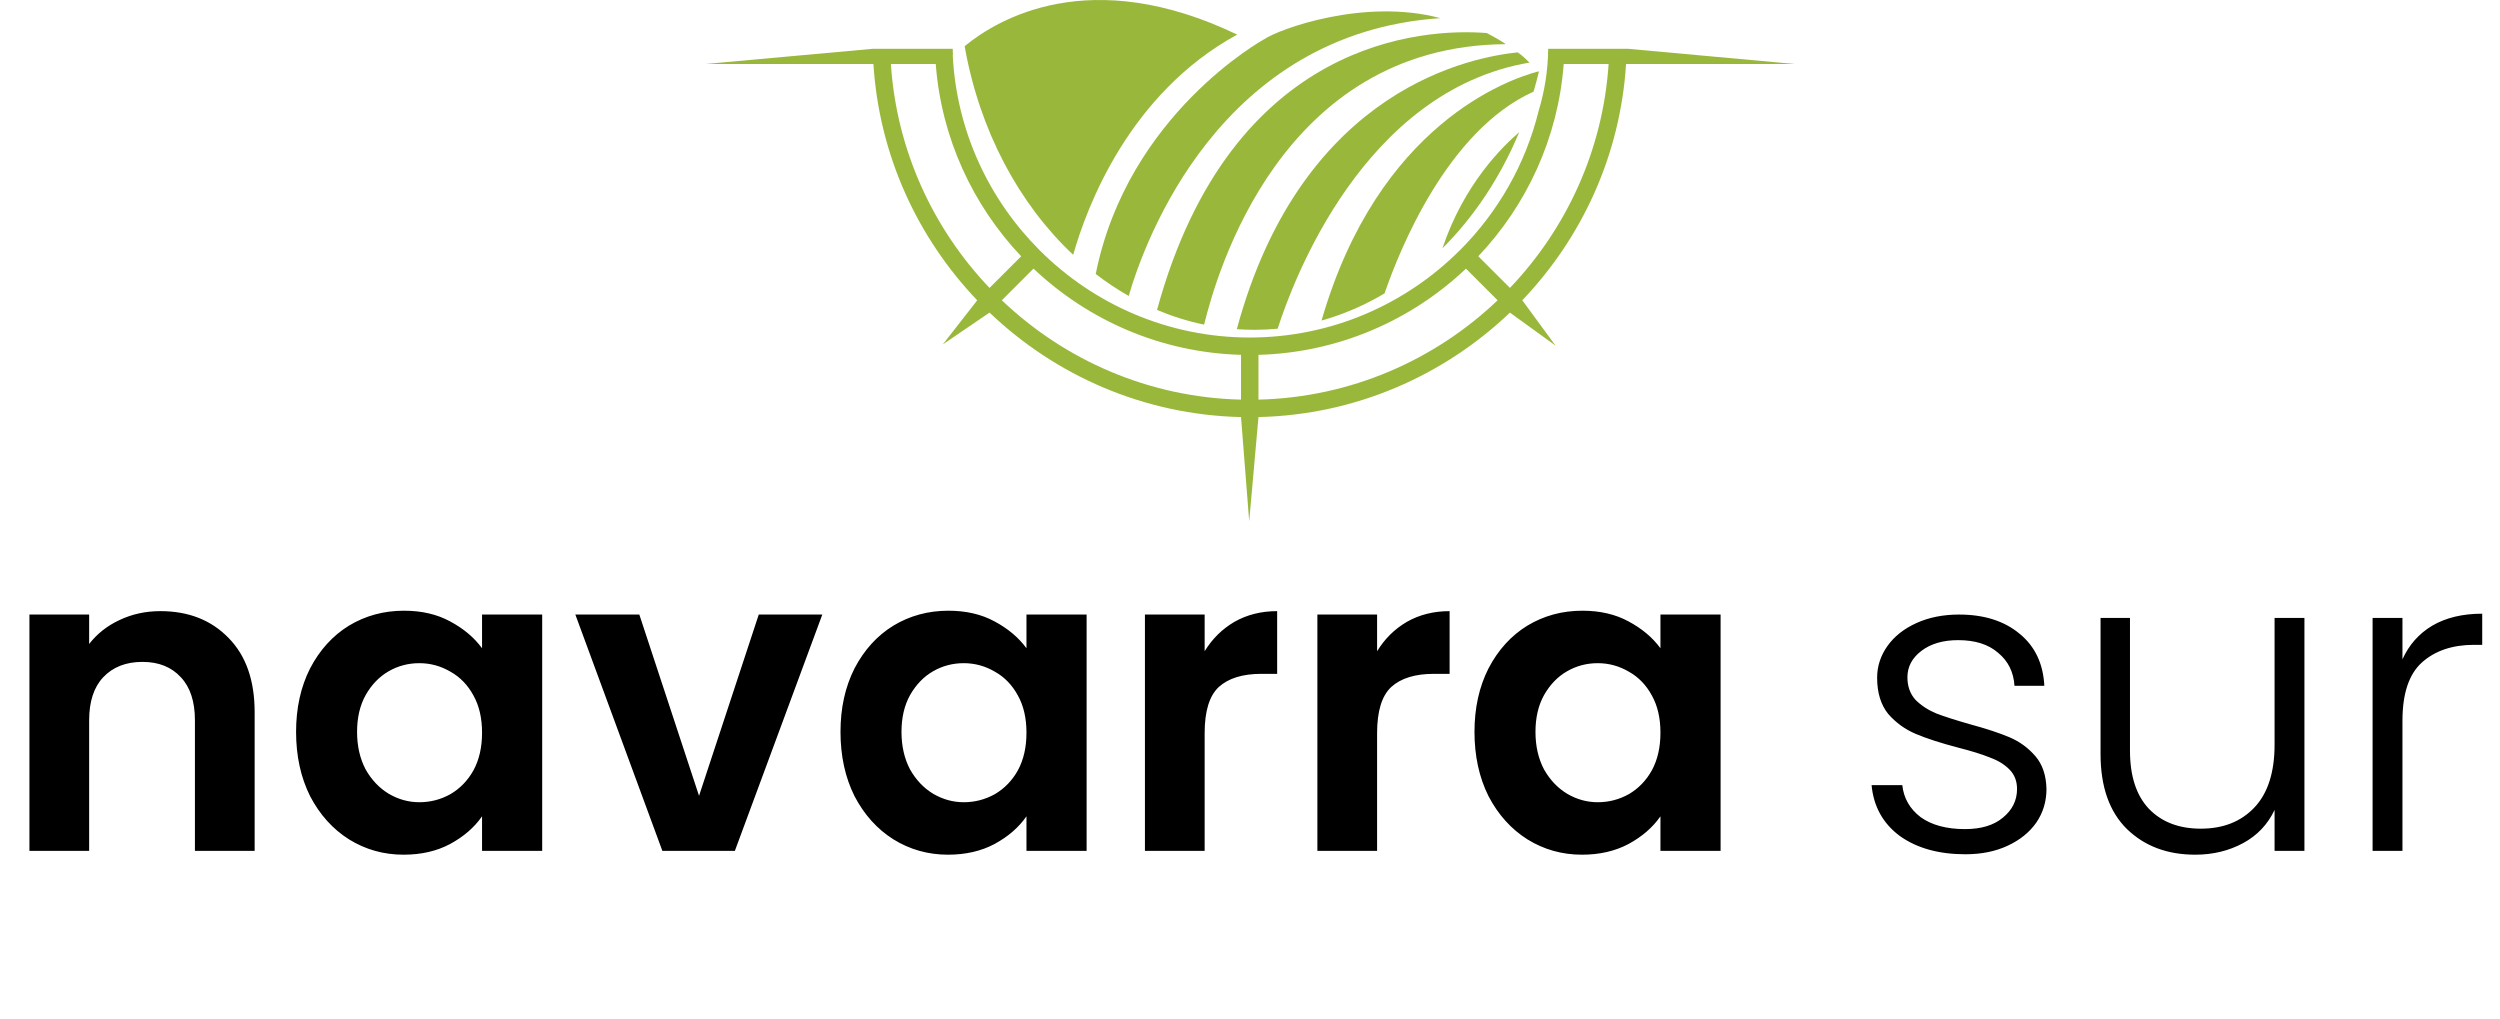 <svg width="211" height="86" viewBox="0 0 211 86" fill="none" xmlns="http://www.w3.org/2000/svg">
<path d="M129.431 7.736C129.594 7.185 129.745 6.627 129.88 6.062C129.868 6.049 129.856 6.037 129.843 6.023C127.341 6.682 116.319 10.476 111.539 27.054C113.399 26.532 115.18 25.759 116.855 24.764C118.104 21.13 122.154 11.008 129.431 7.735V7.736Z" fill="#99B83B"/>
<path d="M129.092 5.282C128.599 4.828 128.613 4.786 128.091 4.419C124.604 4.787 109.949 7.181 104.386 27.782C104.879 27.817 105.375 27.837 105.875 27.837C106.535 27.837 107.189 27.804 107.836 27.743C109.092 23.802 115.056 7.659 129.093 5.282H129.092Z" fill="#99B83B"/>
<path d="M97.653 26.159C98.933 26.699 100.26 27.116 101.626 27.399C102.657 23.228 108.033 3.858 127.091 3.728C126.603 3.39 125.998 3.058 125.49 2.789C120.272 2.37 103.924 3.183 97.653 26.159Z" fill="#99B83B"/>
<path d="M121.741 20.957C124.426 18.284 126.644 14.946 128.223 11.151C126.811 12.379 123.563 15.515 121.741 20.957Z" fill="#99B83B"/>
<path d="M92.479 23.126C93.37 23.812 94.3 24.432 95.263 24.98C96.604 20.366 102.924 2.775 121.568 1.532C115.145 -0.188 107.96 2.454 106.691 3.314C106.685 3.318 95.183 9.61 92.479 23.126Z" fill="#99B83B"/>
<path d="M104.418 2.92C92.006 -3.037 84.221 1.592 81.415 3.897C82.671 11.014 85.991 17.205 90.578 21.508C91.724 17.456 95.297 7.903 104.418 2.921V2.92Z" fill="#99B83B"/>
<path d="M137.241 5.404H151.5L137.421 4.12H130.667C130.648 5.924 130.37 7.677 129.863 9.349C128.754 13.875 126.412 17.925 123.217 21.12H123.213C118.668 25.664 112.397 28.483 105.492 28.486H105.474C98.564 28.486 92.289 25.664 87.743 21.117C83.474 16.849 80.728 11.056 80.41 4.646L80.424 4.659C80.417 4.48 80.412 4.301 80.41 4.12H73.653L59.5 5.404H73.716C74.203 13.109 77.449 20.082 82.477 25.345L79.574 29.068L83.517 26.382C89.071 31.688 96.533 35.012 104.742 35.201L105.432 44.001L106.215 35.201C114.425 35.013 121.885 31.688 127.437 26.385L131.287 29.168L128.481 25.343C133.507 20.082 136.754 13.107 137.24 5.404H137.241ZM75.191 5.404H78.977C79.451 11.661 82.111 17.325 86.187 21.632L83.517 24.301C78.757 19.306 75.675 12.701 75.19 5.404H75.191ZM104.741 33.728C96.935 33.541 89.84 30.381 84.556 25.343L87.226 22.671C91.825 27.025 97.975 29.762 104.741 29.948V33.729V33.728ZM106.215 33.728V29.949C112.981 29.763 119.128 27.028 123.727 22.675L126.398 25.345C121.111 30.382 114.02 33.541 106.215 33.728ZM124.768 21.63C128.845 17.323 131.502 11.658 131.977 5.404H135.766C135.283 12.7 132.199 19.305 127.439 24.3L124.768 21.631V21.63Z" fill="#99B83B"/>
<path d="M13.536 51.58C15.912 51.58 17.832 52.336 19.296 53.848C20.76 55.336 21.492 57.424 21.492 60.112V71.812H16.452V60.796C16.452 59.212 16.056 58 15.264 57.16C14.472 56.296 13.392 55.864 12.024 55.864C10.632 55.864 9.528 56.296 8.712 57.16C7.92 58 7.524 59.212 7.524 60.796V71.812H2.484V51.868H7.524V54.352C8.196 53.488 9.048 52.816 10.08 52.336C11.136 51.832 12.288 51.58 13.536 51.58ZM24.989 61.768C24.989 59.752 25.385 57.964 26.177 56.404C26.993 54.844 28.085 53.644 29.453 52.804C30.845 51.964 32.393 51.544 34.097 51.544C35.585 51.544 36.881 51.844 37.985 52.444C39.113 53.044 40.013 53.8 40.685 54.712V51.868H45.761V71.812H40.685V68.896C40.037 69.832 39.137 70.612 37.985 71.236C36.857 71.836 35.549 72.136 34.061 72.136C32.381 72.136 30.845 71.704 29.453 70.84C28.085 69.976 26.993 68.764 26.177 67.204C25.385 65.62 24.989 63.808 24.989 61.768ZM40.685 61.84C40.685 60.616 40.445 59.572 39.965 58.708C39.485 57.82 38.837 57.148 38.021 56.692C37.205 56.212 36.329 55.972 35.393 55.972C34.457 55.972 33.593 56.2 32.801 56.656C32.009 57.112 31.361 57.784 30.857 58.672C30.377 59.536 30.137 60.568 30.137 61.768C30.137 62.968 30.377 64.024 30.857 64.936C31.361 65.824 32.009 66.508 32.801 66.988C33.617 67.468 34.481 67.708 35.393 67.708C36.329 67.708 37.205 67.48 38.021 67.024C38.837 66.544 39.485 65.872 39.965 65.008C40.445 64.12 40.685 63.064 40.685 61.84ZM58.999 67.168L64.039 51.868H69.403L62.023 71.812H55.903L48.559 51.868H53.959L58.999 67.168ZM70.938 61.768C70.938 59.752 71.334 57.964 72.126 56.404C72.942 54.844 74.034 53.644 75.402 52.804C76.794 51.964 78.342 51.544 80.046 51.544C81.534 51.544 82.83 51.844 83.934 52.444C85.062 53.044 85.962 53.8 86.634 54.712V51.868H91.71V71.812H86.634V68.896C85.986 69.832 85.086 70.612 83.934 71.236C82.806 71.836 81.498 72.136 80.01 72.136C78.33 72.136 76.794 71.704 75.402 70.84C74.034 69.976 72.942 68.764 72.126 67.204C71.334 65.62 70.938 63.808 70.938 61.768ZM86.634 61.84C86.634 60.616 86.394 59.572 85.914 58.708C85.434 57.82 84.786 57.148 83.97 56.692C83.154 56.212 82.278 55.972 81.342 55.972C80.406 55.972 79.542 56.2 78.75 56.656C77.958 57.112 77.31 57.784 76.806 58.672C76.326 59.536 76.086 60.568 76.086 61.768C76.086 62.968 76.326 64.024 76.806 64.936C77.31 65.824 77.958 66.508 78.75 66.988C79.566 67.468 80.43 67.708 81.342 67.708C82.278 67.708 83.154 67.48 83.97 67.024C84.786 66.544 85.434 65.872 85.914 65.008C86.394 64.12 86.634 63.064 86.634 61.84ZM101.672 54.964C102.32 53.908 103.16 53.08 104.192 52.48C105.248 51.88 106.448 51.58 107.792 51.58V56.872H106.46C104.876 56.872 103.676 57.244 102.86 57.988C102.068 58.732 101.672 60.028 101.672 61.876V71.812H96.632V51.868H101.672V54.964ZM116.227 54.964C116.875 53.908 117.715 53.08 118.747 52.48C119.803 51.88 121.003 51.58 122.347 51.58V56.872H121.015C119.431 56.872 118.231 57.244 117.415 57.988C116.623 58.732 116.227 60.028 116.227 61.876V71.812H111.187V51.868H116.227V54.964ZM124.446 61.768C124.446 59.752 124.842 57.964 125.634 56.404C126.45 54.844 127.542 53.644 128.91 52.804C130.302 51.964 131.85 51.544 133.554 51.544C135.042 51.544 136.338 51.844 137.442 52.444C138.57 53.044 139.47 53.8 140.142 54.712V51.868H145.218V71.812H140.142V68.896C139.494 69.832 138.594 70.612 137.442 71.236C136.314 71.836 135.006 72.136 133.518 72.136C131.838 72.136 130.302 71.704 128.91 70.84C127.542 69.976 126.45 68.764 125.634 67.204C124.842 65.62 124.446 63.808 124.446 61.768ZM140.142 61.84C140.142 60.616 139.902 59.572 139.422 58.708C138.942 57.82 138.294 57.148 137.478 56.692C136.662 56.212 135.786 55.972 134.85 55.972C133.914 55.972 133.05 56.2 132.258 56.656C131.466 57.112 130.818 57.784 130.314 58.672C129.834 59.536 129.594 60.568 129.594 61.768C129.594 62.968 129.834 64.024 130.314 64.936C130.818 65.824 131.466 66.508 132.258 66.988C133.074 67.468 133.938 67.708 134.85 67.708C135.786 67.708 136.662 67.48 137.478 67.024C138.294 66.544 138.942 65.872 139.422 65.008C139.902 64.12 140.142 63.064 140.142 61.84ZM165.882 72.1C163.626 72.1 161.778 71.584 160.338 70.552C158.922 69.496 158.13 68.068 157.962 66.268H160.554C160.674 67.372 161.19 68.272 162.102 68.968C163.038 69.64 164.286 69.976 165.846 69.976C167.214 69.976 168.282 69.652 169.05 69.004C169.842 68.356 170.238 67.552 170.238 66.592C170.238 65.92 170.022 65.368 169.59 64.936C169.158 64.504 168.606 64.168 167.934 63.928C167.286 63.664 166.398 63.388 165.27 63.1C163.806 62.716 162.618 62.332 161.706 61.948C160.794 61.564 160.014 61 159.366 60.256C158.742 59.488 158.43 58.468 158.43 57.196C158.43 56.236 158.718 55.348 159.294 54.532C159.87 53.716 160.686 53.068 161.742 52.588C162.798 52.108 163.998 51.868 165.342 51.868C167.454 51.868 169.158 52.408 170.454 53.488C171.75 54.544 172.446 56.008 172.542 57.88H170.022C169.95 56.728 169.494 55.804 168.654 55.108C167.838 54.388 166.71 54.028 165.27 54.028C163.998 54.028 162.966 54.328 162.174 54.928C161.382 55.528 160.986 56.272 160.986 57.16C160.986 57.928 161.214 58.564 161.67 59.068C162.15 59.548 162.738 59.932 163.434 60.22C164.13 60.484 165.066 60.784 166.242 61.12C167.658 61.504 168.786 61.876 169.626 62.236C170.466 62.596 171.186 63.124 171.786 63.82C172.386 64.516 172.698 65.44 172.722 66.592C172.722 67.648 172.434 68.596 171.858 69.436C171.282 70.252 170.478 70.9 169.446 71.38C168.414 71.86 167.226 72.1 165.882 72.1ZM194.494 52.156V71.812H191.974V68.356C191.398 69.58 190.51 70.516 189.31 71.164C188.11 71.812 186.766 72.136 185.278 72.136C182.926 72.136 181.006 71.416 179.518 69.976C178.03 68.512 177.286 66.4 177.286 63.64V52.156H179.77V63.352C179.77 65.488 180.298 67.12 181.354 68.248C182.434 69.376 183.898 69.94 185.746 69.94C187.642 69.94 189.154 69.34 190.282 68.14C191.41 66.94 191.974 65.176 191.974 62.848V52.156H194.494ZM202.767 55.648C203.319 54.424 204.159 53.476 205.287 52.804C206.439 52.132 207.843 51.796 209.499 51.796V54.424H208.815C206.991 54.424 205.527 54.916 204.423 55.9C203.319 56.884 202.767 58.528 202.767 60.832V71.812H200.247V52.156H202.767V55.648Z" fill="black"/>
</svg>
